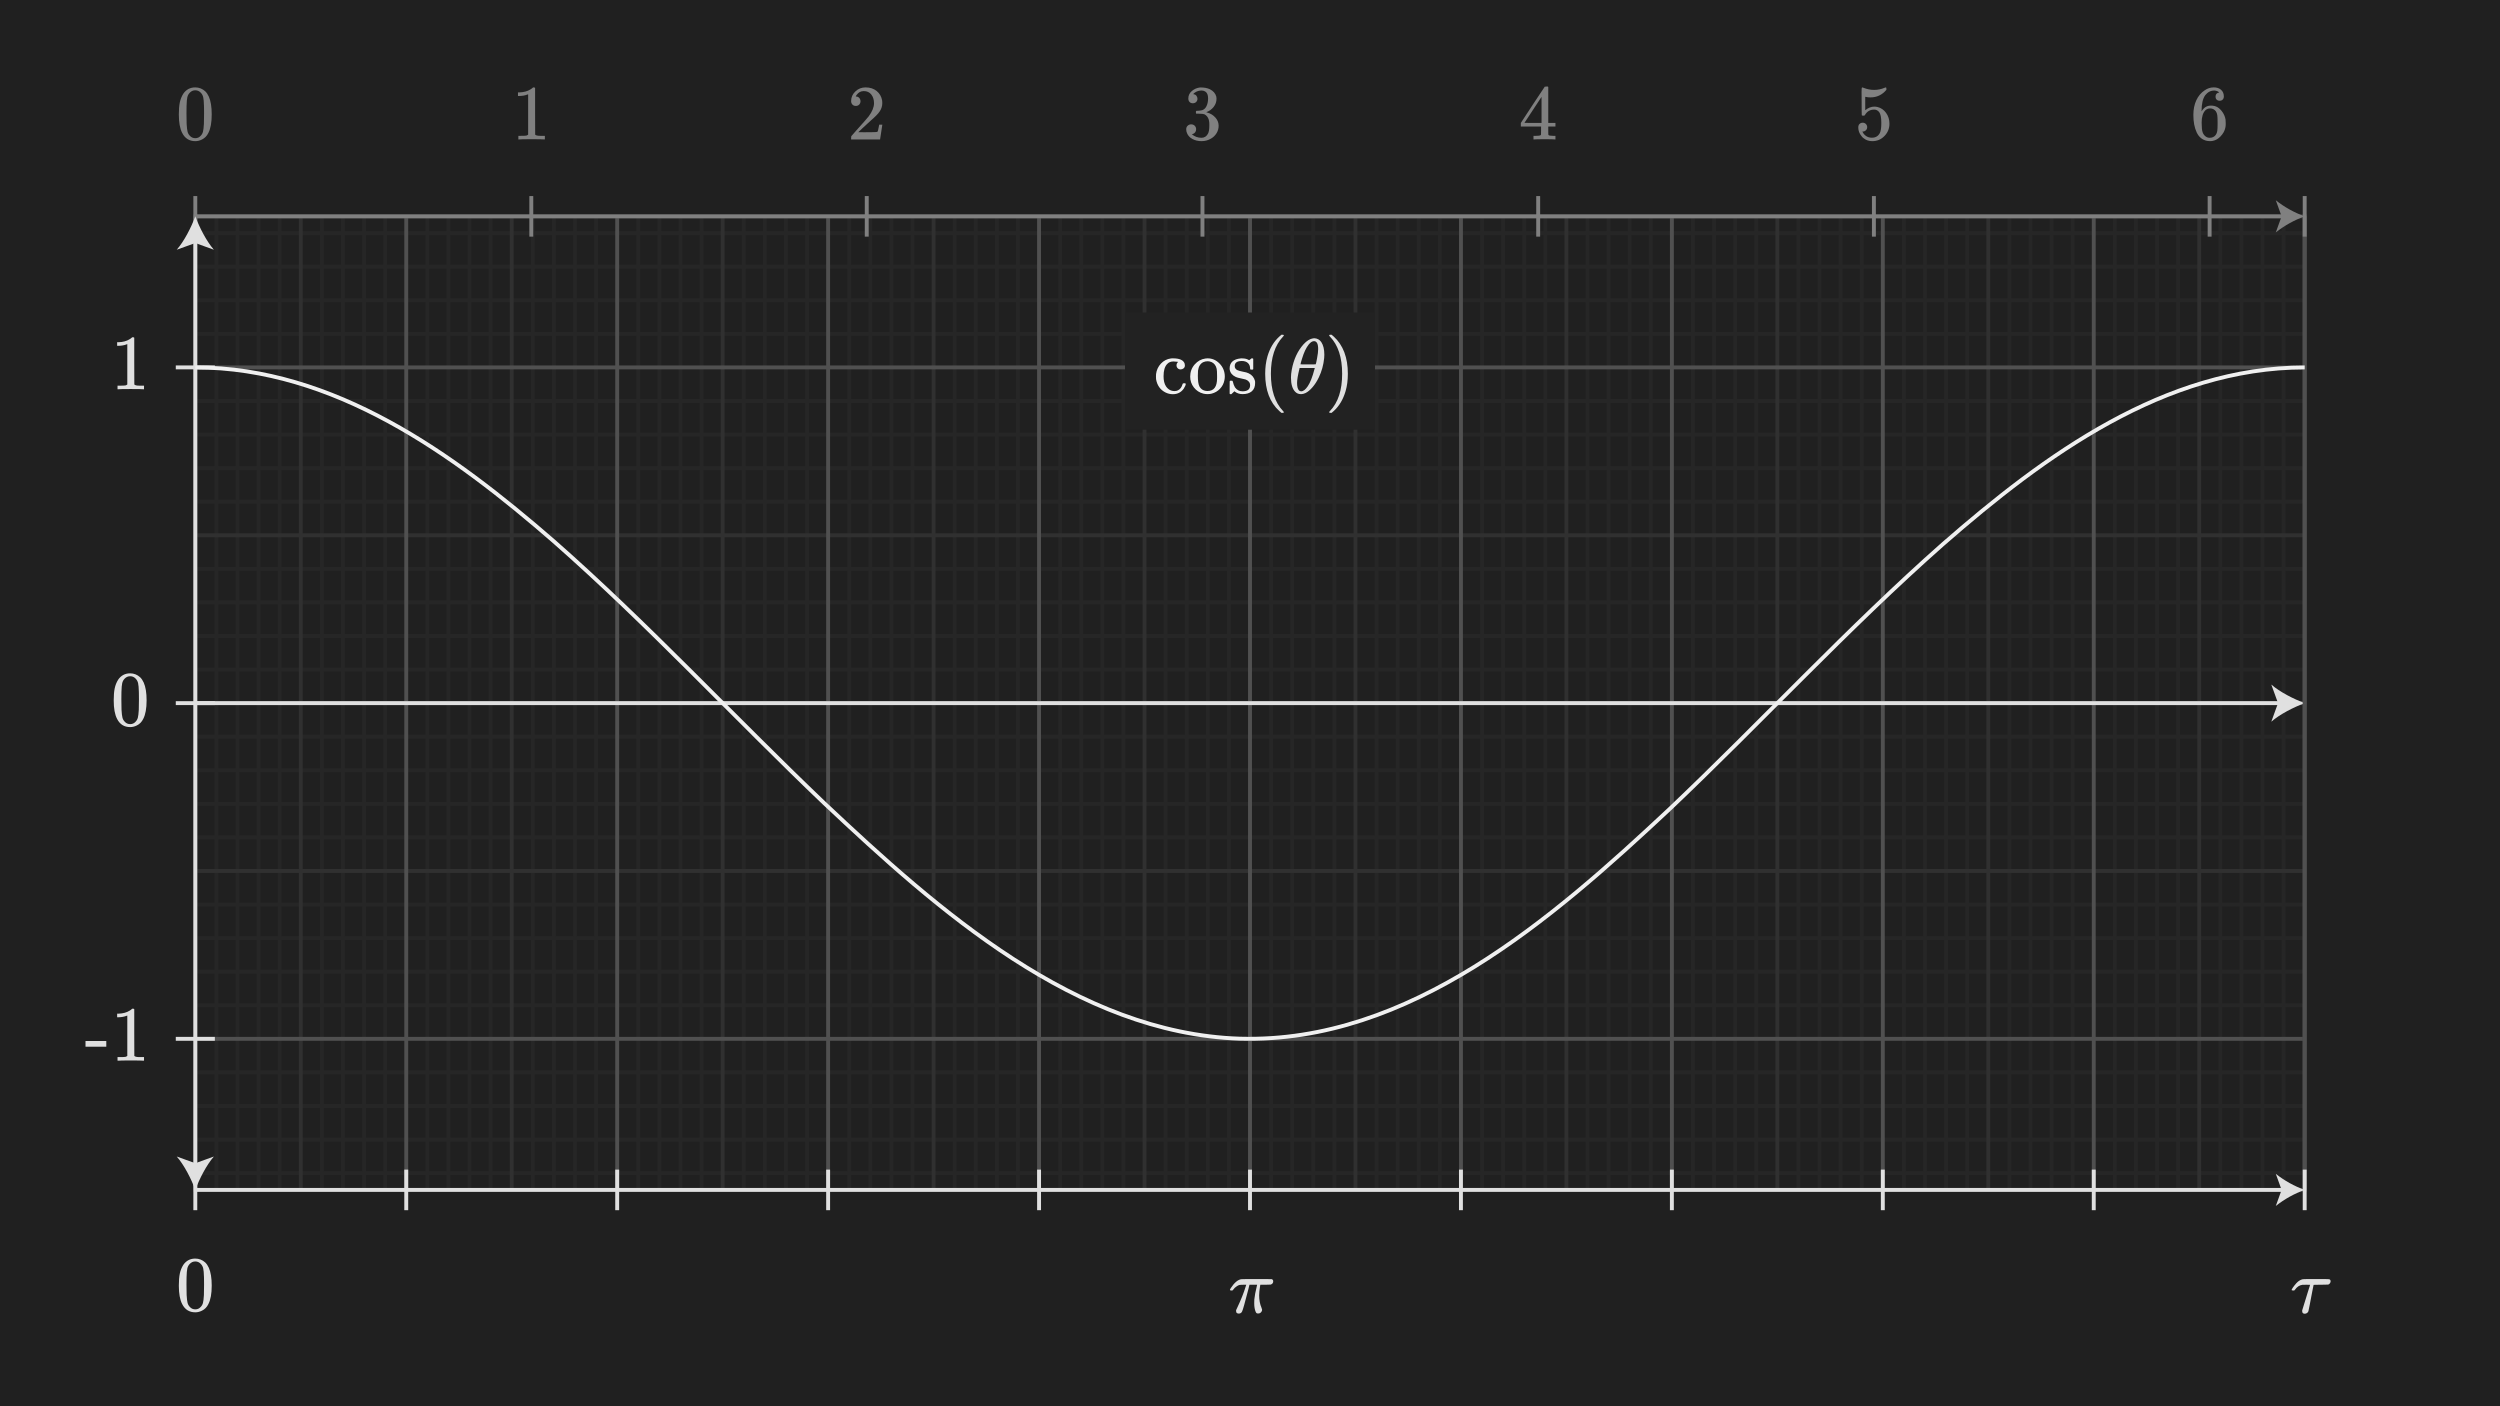 <?xml version="1.0" encoding="UTF-8"?><svg id="Layer_1" xmlns="http://www.w3.org/2000/svg" width="640" height="360" viewBox="0 0 640 360"><defs><style>.cls-1{fill:#f0f0f0;}.cls-2{fill:#e0e0e0;}.cls-3{fill:#222;}.cls-4{fill:#202020;}.cls-5{fill:gray;}.cls-6{stroke:gray;}.cls-6,.cls-7{stroke-miterlimit:10;}.cls-6,.cls-7,.cls-8,.cls-9,.cls-10,.cls-11,.cls-12,.cls-13{fill:none;}.cls-7,.cls-10{stroke:#e0e0e0;}.cls-8{stroke:#505050;}.cls-8,.cls-9,.cls-10,.cls-11,.cls-12,.cls-13{stroke-miterlimit:397.251;}.cls-9{stroke:#262626;}.cls-11{stroke:#303030;}.cls-12{stroke:#404040;}.cls-13{stroke:#f0f0f0;}</style></defs><rect class="cls-4" width="640" height="360"/><g><g><g><line class="cls-9" x1="55.4" y1="55.385" x2="55.4" y2="304.615"/><line class="cls-9" x1="60.8" y1="55.385" x2="60.8" y2="304.615"/><line class="cls-9" x1="66.2" y1="55.385" x2="66.2" y2="304.615"/><line class="cls-9" x1="71.6" y1="55.385" x2="71.6" y2="304.615"/><line class="cls-9" x1="82.4" y1="55.385" x2="82.4" y2="304.615"/><line class="cls-9" x1="87.8" y1="55.385" x2="87.8" y2="304.615"/><line class="cls-9" x1="93.2" y1="55.385" x2="93.2" y2="304.615"/><line class="cls-9" x1="98.6" y1="55.385" x2="98.6" y2="304.615"/><line class="cls-9" x1="109.4" y1="55.385" x2="109.4" y2="304.615"/><line class="cls-9" x1="114.8" y1="55.385" x2="114.8" y2="304.615"/><line class="cls-9" x1="120.2" y1="55.385" x2="120.2" y2="304.615"/><line class="cls-9" x1="125.6" y1="55.385" x2="125.6" y2="304.615"/><line class="cls-9" x1="136.4" y1="55.385" x2="136.4" y2="304.615"/><line class="cls-9" x1="141.8" y1="55.385" x2="141.8" y2="304.615"/><line class="cls-9" x1="147.2" y1="55.385" x2="147.2" y2="304.615"/><line class="cls-9" x1="152.6" y1="55.385" x2="152.6" y2="304.615"/><line class="cls-9" x1="163.4" y1="55.385" x2="163.4" y2="304.615"/><line class="cls-9" x1="168.8" y1="55.385" x2="168.8" y2="304.615"/><line class="cls-9" x1="174.2" y1="55.385" x2="174.2" y2="304.615"/><line class="cls-9" x1="179.6" y1="55.385" x2="179.6" y2="304.615"/><line class="cls-9" x1="190.4" y1="55.385" x2="190.4" y2="304.615"/><line class="cls-9" x1="195.8" y1="55.385" x2="195.8" y2="304.615"/><line class="cls-9" x1="201.2" y1="55.385" x2="201.2" y2="304.615"/><line class="cls-9" x1="206.6" y1="55.385" x2="206.6" y2="304.615"/><line class="cls-9" x1="217.4" y1="55.385" x2="217.4" y2="304.615"/><line class="cls-9" x1="222.8" y1="55.385" x2="222.8" y2="304.615"/><line class="cls-9" x1="228.2" y1="55.385" x2="228.2" y2="304.615"/><line class="cls-9" x1="233.6" y1="55.385" x2="233.6" y2="304.615"/><line class="cls-9" x1="244.4" y1="55.385" x2="244.4" y2="304.615"/><line class="cls-9" x1="249.8" y1="55.385" x2="249.8" y2="304.615"/><line class="cls-9" x1="255.2" y1="55.385" x2="255.2" y2="304.615"/><line class="cls-9" x1="260.6" y1="55.385" x2="260.6" y2="304.615"/><line class="cls-9" x1="271.4" y1="55.385" x2="271.4" y2="304.615"/><line class="cls-9" x1="276.8" y1="55.385" x2="276.8" y2="304.615"/><line class="cls-9" x1="282.2" y1="55.385" x2="282.2" y2="304.615"/><line class="cls-9" x1="287.6" y1="55.385" x2="287.6" y2="304.615"/><line class="cls-9" x1="298.4" y1="55.385" x2="298.4" y2="304.615"/><line class="cls-9" x1="303.8" y1="55.385" x2="303.8" y2="304.615"/><line class="cls-9" x1="309.2" y1="55.385" x2="309.2" y2="304.615"/><line class="cls-9" x1="314.6" y1="55.385" x2="314.6" y2="304.615"/><line class="cls-9" x1="325.4" y1="55.385" x2="325.4" y2="304.615"/><line class="cls-9" x1="330.8" y1="55.385" x2="330.8" y2="304.615"/><line class="cls-9" x1="336.2" y1="55.385" x2="336.2" y2="304.615"/><line class="cls-9" x1="341.6" y1="55.385" x2="341.6" y2="304.615"/><line class="cls-9" x1="352.4" y1="55.385" x2="352.4" y2="304.615"/><line class="cls-9" x1="357.8" y1="55.385" x2="357.8" y2="304.615"/><line class="cls-9" x1="363.2" y1="55.385" x2="363.2" y2="304.615"/><line class="cls-9" x1="368.6" y1="55.385" x2="368.6" y2="304.615"/><line class="cls-9" x1="379.4" y1="55.385" x2="379.4" y2="304.615"/><line class="cls-9" x1="384.8" y1="55.385" x2="384.8" y2="304.615"/><line class="cls-9" x1="390.2" y1="55.385" x2="390.2" y2="304.615"/><line class="cls-9" x1="395.6" y1="55.385" x2="395.6" y2="304.615"/><line class="cls-9" x1="406.4" y1="55.385" x2="406.4" y2="304.615"/><line class="cls-9" x1="411.8" y1="55.385" x2="411.8" y2="304.615"/><line class="cls-9" x1="417.2" y1="55.385" x2="417.2" y2="304.615"/><line class="cls-9" x1="422.6" y1="55.385" x2="422.6" y2="304.615"/><line class="cls-9" x1="433.4" y1="55.385" x2="433.4" y2="304.615"/><line class="cls-9" x1="438.8" y1="55.385" x2="438.8" y2="304.615"/><line class="cls-9" x1="444.2" y1="55.385" x2="444.2" y2="304.615"/><line class="cls-9" x1="449.6" y1="55.385" x2="449.6" y2="304.615"/><line class="cls-9" x1="460.4" y1="55.385" x2="460.4" y2="304.615"/><line class="cls-9" x1="465.8" y1="55.385" x2="465.8" y2="304.615"/><line class="cls-9" x1="471.2" y1="55.385" x2="471.2" y2="304.615"/><line class="cls-9" x1="476.6" y1="55.385" x2="476.6" y2="304.615"/><line class="cls-9" x1="487.4" y1="55.385" x2="487.4" y2="304.615"/><line class="cls-9" x1="492.8" y1="55.385" x2="492.8" y2="304.615"/><line class="cls-9" x1="498.2" y1="55.385" x2="498.2" y2="304.615"/><line class="cls-9" x1="503.6" y1="55.385" x2="503.6" y2="304.615"/><line class="cls-9" x1="514.4" y1="55.385" x2="514.4" y2="304.615"/><line class="cls-9" x1="519.8" y1="55.385" x2="519.8" y2="304.615"/><line class="cls-9" x1="525.2" y1="55.385" x2="525.2" y2="304.615"/><line class="cls-9" x1="530.6" y1="55.385" x2="530.6" y2="304.615"/><line class="cls-9" x1="541.4" y1="55.385" x2="541.4" y2="304.615"/><line class="cls-9" x1="546.8" y1="55.385" x2="546.8" y2="304.615"/><line class="cls-9" x1="552.2" y1="55.385" x2="552.2" y2="304.615"/><line class="cls-9" x1="557.6" y1="55.385" x2="557.6" y2="304.615"/><line class="cls-9" x1="568.4" y1="55.385" x2="568.4" y2="304.615"/><line class="cls-9" x1="573.8" y1="55.385" x2="573.8" y2="304.615"/><line class="cls-9" x1="579.2" y1="55.385" x2="579.2" y2="304.615"/><line class="cls-9" x1="584.6" y1="55.385" x2="584.6" y2="304.615"/><line class="cls-9" x1="50" y1="59.679" x2="590" y2="59.679"/><line class="cls-9" x1="50" y1="68.273" x2="590" y2="68.273"/><line class="cls-9" x1="50" y1="76.868" x2="590" y2="76.868"/><line class="cls-9" x1="50" y1="85.462" x2="590" y2="85.462"/><line class="cls-9" x1="50" y1="102.651" x2="590" y2="102.651"/><line class="cls-9" x1="50" y1="111.245" x2="590" y2="111.245"/><line class="cls-9" x1="50" y1="119.839" x2="590" y2="119.839"/><line class="cls-9" x1="50" y1="128.434" x2="590" y2="128.434"/><line class="cls-9" x1="50" y1="145.623" x2="590" y2="145.623"/><line class="cls-9" x1="50" y1="154.217" x2="590" y2="154.217"/><line class="cls-9" x1="50" y1="162.811" x2="590" y2="162.811"/><line class="cls-9" x1="50" y1="171.406" x2="590" y2="171.406"/><line class="cls-9" x1="50" y1="188.594" x2="590" y2="188.594"/><line class="cls-9" x1="50" y1="197.189" x2="590" y2="197.189"/><line class="cls-9" x1="50" y1="205.783" x2="590" y2="205.783"/><line class="cls-9" x1="50" y1="214.377" x2="590" y2="214.377"/><line class="cls-9" x1="50" y1="231.566" x2="590" y2="231.566"/><line class="cls-9" x1="50" y1="240.161" x2="590" y2="240.161"/><line class="cls-9" x1="50" y1="248.755" x2="590" y2="248.755"/><line class="cls-9" x1="50" y1="257.349" x2="590" y2="257.349"/><line class="cls-9" x1="50" y1="274.538" x2="590" y2="274.538"/><line class="cls-9" x1="50" y1="283.132" x2="590" y2="283.132"/><line class="cls-9" x1="50" y1="291.727" x2="590" y2="291.727"/><line class="cls-9" x1="50" y1="300.321" x2="590" y2="300.321"/></g><g><line class="cls-11" x1="77" y1="55.385" x2="77" y2="304.615"/><line class="cls-11" x1="131" y1="55.385" x2="131" y2="304.615"/><line class="cls-11" x1="185" y1="55.385" x2="185" y2="304.615"/><line class="cls-11" x1="239" y1="55.385" x2="239" y2="304.615"/><line class="cls-11" x1="293" y1="55.385" x2="293" y2="304.615"/><line class="cls-11" x1="347" y1="55.385" x2="347" y2="304.615"/><line class="cls-11" x1="401" y1="55.385" x2="401" y2="304.615"/><line class="cls-11" x1="455" y1="55.385" x2="455" y2="304.615"/><line class="cls-11" x1="509" y1="55.385" x2="509" y2="304.615"/><line class="cls-11" x1="563" y1="55.385" x2="563" y2="304.615"/><line class="cls-11" x1="50" y1="137.028" x2="590" y2="137.028"/><line class="cls-11" x1="50" y1="222.972" x2="590" y2="222.972"/></g><g><line class="cls-8" x1="50" y1="55.385" x2="50" y2="304.615"/><line class="cls-8" x1="104" y1="55.385" x2="104" y2="304.615"/><line class="cls-8" x1="158" y1="55.385" x2="158" y2="304.615"/><line class="cls-8" x1="212" y1="55.385" x2="212" y2="304.615"/><line class="cls-8" x1="266" y1="55.385" x2="266" y2="304.615"/><line class="cls-8" x1="320" y1="55.385" x2="320" y2="304.615"/><line class="cls-8" x1="374" y1="55.385" x2="374" y2="304.615"/><line class="cls-8" x1="428" y1="55.385" x2="428" y2="304.615"/><line class="cls-8" x1="482" y1="55.385" x2="482" y2="304.615"/><line class="cls-8" x1="536" y1="55.385" x2="536" y2="304.615"/><line class="cls-8" x1="590" y1="55.385" x2="590" y2="304.615"/><line class="cls-8" x1="50" y1="94.056" x2="590" y2="94.056"/><line class="cls-8" x1="50" y1="180" x2="590" y2="180"/><line class="cls-8" x1="50" y1="265.944" x2="590" y2="265.944"/></g></g><rect class="cls-12" x="50" y="55.385" width="540" height="249.231"/></g><path class="cls-5" d="m46.92,23.995c.746-1.08,1.767-1.62,3.061-1.62.973,0,1.826.334,2.56,1,.36.348.667.801.92,1.36.493,1.106.74,2.627.74,4.56,0,2.067-.287,3.647-.86,4.74-.373.773-.92,1.334-1.64,1.68-.56.28-1.127.421-1.7.421-1.533,0-2.653-.7-3.359-2.101-.574-1.093-.861-2.673-.861-4.74,0-1.239.084-2.263.25-3.069.168-.807.464-1.55.891-2.23Zm4.5-.24c-.387-.426-.859-.64-1.42-.64s-1.04.214-1.439.64c-.294.308-.494.681-.601,1.12-.106.44-.173,1.2-.2,2.28,0,.08-.004.34-.01.78-.007.439-.01.807-.01,1.1,0,1.28.013,2.174.039,2.68.054.934.134,1.604.24,2.011.107.406.307.757.601,1.05.36.4.819.6,1.38.6.547,0,1-.199,1.359-.6.294-.293.494-.644.601-1.05.106-.407.187-1.077.24-2.011.026-.506.04-1.399.04-2.68,0-.293-.004-.66-.01-1.1-.008-.44-.01-.7-.01-.78-.027-1.08-.094-1.84-.201-2.28-.106-.439-.307-.812-.6-1.12Z"/><path class="cls-2" d="m30.25,173.995c.746-1.08,1.766-1.62,3.06-1.62.974,0,1.827.334,2.56,1,.36.348.667.801.92,1.36.494,1.106.74,2.627.74,4.56,0,2.067-.287,3.647-.859,4.74-.373.773-.92,1.334-1.641,1.68-.56.28-1.127.421-1.699.421-1.533,0-2.654-.7-3.36-2.101-.573-1.093-.86-2.673-.86-4.74,0-1.239.084-2.263.25-3.069.167-.807.463-1.55.891-2.23Zm4.5-.24c-.387-.426-.86-.64-1.42-.64s-1.041.214-1.44.64c-.294.308-.493.681-.601,1.12-.106.44-.173,1.2-.199,2.28,0,.08-.004.34-.01.78-.008.439-.01.807-.01,1.1,0,1.28.012,2.173.039,2.679.053.934.133,1.604.24,2.011.106.406.307.757.6,1.05.36.4.82.6,1.381.6.546,0,1-.199,1.359-.6.293-.293.493-.644.6-1.05.107-.407.188-1.077.24-2.011.027-.506.041-1.399.041-2.679,0-.293-.004-.66-.011-1.1-.007-.44-.01-.7-.01-.78-.026-1.08-.094-1.84-.2-2.28-.107-.439-.307-.812-.6-1.12Z"/><g><path class="cls-2" d="m21.891,267.957v-1.46h5.319v1.46h-5.319Z"/><path class="cls-2" d="m36.649,271.537c-.227-.04-1.286-.06-3.18-.06-1.867,0-2.913.02-3.14.06h-.24v-.92h.52c.773,0,1.273-.021,1.5-.061.107-.013.267-.093.48-.239v-10.34c-.027,0-.08.02-.16.06-.613.24-1.3.367-2.06.38h-.38v-.92h.38c1.12-.04,2.053-.293,2.8-.76.24-.134.446-.287.62-.46.026-.04.106-.061.24-.061.133,0,.246.04.34.12v5.98l.02,6c.2.2.634.3,1.3.3h1.181v.92h-.221Z"/></g><path class="cls-2" d="m36.649,99.65c-.227-.04-1.286-.06-3.18-.06-1.867,0-2.913.02-3.14.06h-.24v-.92h.52c.773,0,1.273-.021,1.5-.061.107-.013.267-.093.48-.239v-10.34c-.027,0-.08.02-.16.06-.613.24-1.301.367-2.061.38h-.379v-.92h.379c1.121-.04,2.054-.293,2.801-.76.24-.134.446-.287.619-.46.027-.04.107-.061.24-.061s.247.04.34.12v5.98l.021,6c.2.2.634.3,1.3.3h1.18v.92h-.22Z"/><path class="cls-2" d="m46.92,323.814c.746-1.08,1.767-1.62,3.061-1.62.973,0,1.826.334,2.56,1,.36.348.667.801.92,1.36.493,1.106.74,2.627.74,4.56,0,2.067-.287,3.647-.86,4.74-.373.773-.92,1.334-1.64,1.68-.56.28-1.127.421-1.7.421-1.533,0-2.653-.7-3.359-2.101-.574-1.093-.861-2.673-.861-4.74,0-1.239.084-2.263.25-3.069.168-.807.464-1.55.891-2.23Zm4.5-.24c-.387-.426-.859-.64-1.42-.64s-1.04.214-1.439.64c-.294.308-.494.681-.601,1.12-.106.44-.173,1.2-.2,2.28,0,.08-.004.34-.01.78-.007.439-.01.807-.01,1.1,0,1.28.013,2.174.039,2.68.054.934.134,1.604.24,2.011.107.406.307.757.601,1.05.36.4.819.6,1.38.6.547,0,1-.199,1.359-.6.294-.293.494-.644.601-1.05.106-.407.187-1.077.24-2.011.026-.506.04-1.399.04-2.68,0-.293-.004-.66-.01-1.1-.008-.44-.01-.7-.01-.78-.027-1.08-.094-1.84-.201-2.28-.106-.439-.307-.812-.6-1.12Z"/><path class="cls-2" d="m323.103,335.314c0,.228-.097.44-.29.641-.193.199-.43.3-.71.3-.2,0-.337-.027-.41-.08-.073-.054-.149-.16-.229-.32-.254-.586-.381-1.326-.381-2.22,0-.48.007-.8.021-.96.093-.92.3-2.033.62-3.34.066-.267.1-.413.1-.44h-1.96l-.021.08c0,.014-.013.07-.039.17-.027.101-.064.247-.11.44-.047.193-.09.37-.13.529-.88,3.428-1.406,5.294-1.58,5.601-.16.373-.447.56-.859.56-.308,0-.521-.113-.641-.34-.027-.066-.04-.173-.04-.32v-.22l.261-.56c1-2.106,1.727-3.927,2.18-5.46l.16-.48h-.641c-.533,0-.903.021-1.109.061-.207.04-.457.166-.75.38-.32.2-.601.474-.84.819-.067.107-.121.17-.16.19-.041.02-.141.03-.301.03-.213,0-.34-.047-.38-.141-.013-.066.054-.22.2-.46.92-1.399,1.82-2.166,2.699-2.3.094-.026,1.594-.04,4.5-.04,2.134,0,3.227.007,3.281.021.266.093.399.279.399.56,0,.413-.214.693-.64.84-.08.027-.541.04-1.381.04h-1.279l-.061.34c-.16.96-.24,1.754-.24,2.38,0,1.188.207,2.261.621,3.221.093.239.14.399.14.479Z"/><path class="cls-5" d="m139.264,35.695c-.227-.04-1.287-.06-3.18-.06-1.867,0-2.914.02-3.141.06h-.24v-.92h.521c.773,0,1.273-.021,1.5-.061.106-.013.267-.093.479-.239v-10.34c-.026,0-.079.02-.159.06-.614.24-1.301.367-2.061.38h-.38v-.92h.38c1.12-.04,2.054-.293,2.8-.76.24-.134.447-.287.62-.46.026-.04.106-.061.24-.061.133,0,.247.04.34.12v5.98l.021,6c.199.2.633.3,1.3.3h1.18v.92h-.22Z"/><path class="cls-5" d="m219.088,27.115c-.374,0-.668-.12-.881-.36-.213-.239-.32-.532-.32-.88,0-.96.363-1.783,1.09-2.47s1.598-1.03,2.611-1.03c1.146,0,2.096.311,2.85.931.753.62,1.217,1.43,1.39,2.43.026.24.04.46.04.66,0,.773-.233,1.5-.7,2.18-.373.561-1.126,1.327-2.26,2.3-.479.414-1.147,1.027-2,1.84l-1.181,1.12,1.521.021c2.093,0,3.206-.033,3.341-.101.053-.013.119-.152.199-.42.053-.146.146-.6.28-1.359v-.061h.8v.061l-.561,3.66v.06h-7.42v-.38c0-.267.014-.42.041-.46.013-.026.572-.66,1.68-1.9,1.453-1.613,2.387-2.68,2.8-3.2.894-1.213,1.34-2.326,1.34-3.34,0-.88-.229-1.616-.69-2.21-.459-.593-1.104-.89-1.93-.89-.773,0-1.4.347-1.88,1.04-.026.054-.067.127-.12.22-.039.067-.06.107-.06.12,0,.014.032.02.1.02.333,0,.604.12.81.36.207.24.311.521.311.84,0,.334-.109.617-.33.851-.22.233-.51.35-.869.35Z"/><path class="cls-5" d="m305.371,26.435c-.36,0-.645-.113-.851-.34-.207-.227-.31-.521-.31-.881,0-.76.3-1.396.899-1.909.601-.514,1.294-.817,2.08-.91h.3c.84,0,1.58.146,2.221.439.879.44,1.433,1.067,1.66,1.88.039.134.06.313.06.54,0,.787-.243,1.49-.729,2.11-.487.62-1.098,1.063-1.83,1.33-.067.027-.067.047,0,.06.025.014.093.034.199.061.813.227,1.5.649,2.061,1.27.56.62.84,1.324.84,2.11,0,.693-.178,1.327-.53,1.9-.354.573-.804,1.02-1.351,1.34-.746.467-1.579.7-2.5.7-.879,0-1.659-.188-2.34-.561-.68-.373-1.14-.873-1.379-1.5-.134-.28-.201-.606-.201-.979s.123-.677.371-.91c.246-.233.543-.351.89-.351.373,0,.68.12.92.36.239.24.36.54.36.9,0,.307-.088.573-.26.8-.174.227-.408.373-.701.439l-.14.04c.72.601,1.547.9,2.479.9.734,0,1.287-.354,1.66-1.061.227-.439.34-1.112.34-2.02v-.4c0-1.267-.426-2.112-1.279-2.54-.2-.079-.607-.126-1.221-.14l-.84-.02-.06-.04c-.026-.04-.04-.146-.04-.32,0-.16.02-.26.061-.3.039-.04.072-.061.1-.061.373,0,.76-.033,1.16-.1.586-.08,1.033-.41,1.34-.99s.46-1.276.46-2.09c0-.866-.233-1.446-.7-1.74-.279-.187-.594-.279-.939-.279-.667,0-1.254.18-1.76.539-.055.027-.113.07-.181.131-.067.06-.12.116-.159.17l-.061.08c.04.013.086.026.14.04.267.026.49.153.671.38.18.227.27.486.27.779,0,.32-.11.591-.33.811-.221.22-.504.33-.85.33Z"/><path class="cls-5" d="m398.016,35.695c-.188-.04-1.047-.06-2.58-.06-1.601,0-2.494.02-2.681.06h-.181v-.92h.621c.572-.014.926-.047,1.06-.1.106-.027.187-.094.24-.2.013-.026.021-.387.021-1.08v-1h-5.181v-.92l3.021-4.62c2.039-3.094,3.072-4.646,3.1-4.66.026-.026.166-.04.42-.04h.359l.121.12v9.2h1.84v.92h-1.84v1.02c0,.547.002.867.01.96.006.094.043.174.109.24.107.094.486.146,1.141.16h.58v.92h-.18Zm-3.381-4.22v-6.681l-4.38,6.66,2.181.021h2.199Z"/><path class="cls-5" d="m476.858,31.415c.319,0,.59.11.81.33.221.22.33.497.33.83,0,.307-.113.567-.34.78s-.48.32-.76.32h-.141l.061.1c.199.427.506.78.92,1.06.413.28.9.42,1.46.42.946,0,1.626-.399,2.04-1.199.253-.493.38-1.347.38-2.561,0-1.373-.18-2.3-.54-2.78-.347-.439-.773-.659-1.279-.659-1.041,0-1.828.453-2.36,1.359-.054.094-.104.15-.15.17-.047.021-.144.03-.29.03-.227,0-.354-.04-.38-.12-.026-.053-.04-1.22-.04-3.5,0-.399-.004-.873-.01-1.42-.007-.547-.01-.893-.01-1.04,0-.746.039-1.12.119-1.12.027-.026.054-.04.08-.04l.36.12c.866.347,1.753.521,2.66.521.946,0,1.853-.187,2.72-.561.107-.053.193-.08.26-.08.107,0,.16.12.16.36v.26c-1.08,1.294-2.447,1.94-4.1,1.94-.414,0-.787-.04-1.12-.12l-.2-.04v3.439c.76-.612,1.54-.92,2.34-.92.254,0,.527.034.82.101.893.227,1.623.733,2.189,1.52.567.787.851,1.707.851,2.761,0,1.213-.423,2.26-1.271,3.14-.846.88-1.89,1.32-3.129,1.32-.84,0-1.555-.233-2.141-.7-.254-.16-.473-.38-.66-.66-.52-.627-.779-1.347-.779-2.16,0-.373.105-.666.319-.88.214-.213.487-.32.82-.32Z"/><path class="cls-5" d="m568.122,23.675c-.294-.294-.707-.461-1.239-.5-.934,0-1.715.399-2.341,1.199-.627.867-.94,2.214-.94,4.04l.021.08.16-.26c.546-.8,1.286-1.2,2.22-1.2.613,0,1.153.127,1.62.38.507.294.96.733,1.36,1.32s.652,1.22.76,1.9c.026.159.04.446.04.859v.36c0,.307-.034.594-.101.859-.16.787-.572,1.527-1.24,2.221-.572.6-1.213.973-1.92,1.12-.213.053-.479.08-.799.08-.254,0-.48-.021-.681-.061-1.227-.24-2.124-.963-2.69-2.17-.566-1.206-.85-2.696-.85-4.47,0-1.44.254-2.7.76-3.78.507-1.08,1.213-1.92,2.121-2.52.719-.507,1.5-.761,2.34-.761.772,0,1.396.207,1.869.62.474.414.711.98.711,1.7,0,.333-.098.6-.291.8s-.449.3-.77.3-.577-.093-.77-.279c-.193-.187-.291-.447-.291-.78,0-.6.313-.953.94-1.06Zm-.88,4.8c-.373-.48-.854-.721-1.439-.721-.494,0-.895.154-1.201.46-.652.654-.979,1.707-.979,3.16,0,1.188.08,2.007.24,2.46.133.4.36.74.68,1.021.32.28.7.42,1.14.42.681,0,1.201-.253,1.561-.76.199-.28.326-.613.38-1s.08-.947.08-1.681v-.64c0-.76-.026-1.333-.08-1.72s-.181-.721-.38-1Z"/><path class="cls-2" d="m590.021,336.315c-.44,0-.66-.22-.66-.66v-.199l1-3.24c.146-.48.311-1.014.49-1.601.18-.586.316-1.013.41-1.279l.119-.42c0-.014-.307-.021-.92-.021-.653,0-1.014.007-1.08.021-.732.106-1.354.52-1.859,1.239-.066.107-.12.17-.16.19-.04.02-.133.03-.28.03-.159,0-.276-.017-.35-.051-.073-.032-.091-.103-.05-.21.119-.253.35-.596.689-1.029s.643-.764.91-.99c.467-.36.9-.566,1.3-.62.08-.026,1.2-.04,3.36-.04,2.133,0,3.232.014,3.3.04.267.067.399.247.399.54,0,.174-.062.347-.189.521-.127.173-.277.279-.449.319-.08.027-.721.04-1.921.04s-1.8.014-1.8.04c-.014.014-.123.561-.33,1.64-.207,1.08-.417,2.181-.63,3.301-.214,1.12-.333,1.713-.36,1.779-.066.2-.189.36-.369.48-.181.12-.371.18-.57.18Z"/><g><line class="cls-10" x1="50" y1="180" x2="583.965" y2="180"/><path class="cls-2" d="m590,180c-2.84,1.054-6.363,2.852-8.547,4.756l1.72-4.756-1.72-4.755c2.184,1.904,5.708,3.702,8.547,4.755Z"/></g><rect class="cls-3" x="288" y="80" width="64" height="30"/><g><path class="cls-1" d="m303,94.294c-.22.188-.477.28-.77.28s-.54-.1-.74-.3-.3-.446-.3-.74c0-.307.1-.56.3-.76.066-.066.097-.106.09-.12-.007-.013-.07-.026-.189-.04-.348-.053-.674-.08-.98-.08-.68,0-1.213.214-1.6.641-.627.626-.94,1.673-.94,3.14,0,1.094.207,1.953.62,2.58.547.813,1.28,1.22,2.2,1.22.333,0,.626-.066.88-.2.56-.279.946-.8,1.16-1.56.026-.106.06-.173.1-.2.04-.026.146-.04.32-.04h.28c.079.08.119.14.119.18,0,.254-.166.647-.5,1.181-.666.96-1.606,1.439-2.819,1.439-.667,0-1.3-.153-1.9-.46-1.32-.68-2.113-1.812-2.38-3.399-.014-.08-.02-.294-.02-.641s.006-.566.02-.66c.133-1.04.55-1.933,1.25-2.68.7-.746,1.563-1.187,2.59-1.32.014,0,.073-.003.181-.01.106-.007.199-.01.279-.01,1.721,0,2.727.453,3.021,1.36.04.119.06.273.06.46,0,.307-.109.553-.33.739Z"/><path class="cls-1" d="m304.69,96.415c0-1.213.387-2.256,1.16-3.13.772-.873,1.699-1.376,2.779-1.51.213-.026.38-.04.5-.04,1.16,0,2.167.427,3.021,1.28.933.934,1.399,2.06,1.399,3.38,0,.267-.033.58-.1.939-.16.841-.537,1.57-1.13,2.19-.594.62-1.311,1.037-2.15,1.25-.307.08-.653.12-1.04.12-.399,0-.753-.04-1.06-.12-1-.253-1.813-.783-2.44-1.59s-.939-1.73-.939-2.771Zm5.52-3.7c-.359-.159-.707-.239-1.04-.239-.399,0-.78.08-1.14.239-.747.374-1.193,1.101-1.34,2.181-.027.24-.04.667-.04,1.28,0,1.267.126,2.166.38,2.699.427.813,1.126,1.221,2.1,1.221,1.627,0,2.44-1.087,2.44-3.261v-.64c0-.866-.033-1.453-.101-1.76-.173-.813-.593-1.387-1.26-1.721Z"/><path class="cls-1" d="m320.03,94.375c0-.613-.188-1.093-.561-1.439s-.887-.521-1.54-.521c-1.227,0-1.84.434-1.84,1.3,0,.174.014.287.04.341.12.319.327.55.62.689.293.141.747.271,1.36.391.76.133,1.279.279,1.56.439.84.4,1.38,1.061,1.62,1.98.014.08.021.239.021.479,0,.947-.284,1.66-.851,2.141-.566.479-1.356.72-2.37.72-.8,0-1.493-.24-2.08-.72l-.159.14-.181.18c-.08.08-.16.153-.24.22l-.22.2h-.16c-.093,0-.18-.04-.26-.12v-1.58c0-.853.003-1.35.01-1.489.007-.141.037-.224.09-.25.027-.014.134-.021.32-.021.173,0,.276.014.311.04.033.027.069.12.109.28.106.507.28.967.521,1.38.466.68,1.113,1.021,1.939,1.021,1.293,0,1.94-.521,1.94-1.561,0-.387-.12-.7-.36-.939-.213-.254-.493-.434-.84-.54-.227-.054-.547-.127-.96-.221-.747-.146-1.254-.286-1.52-.42-.881-.413-1.394-1.033-1.54-1.859-.014-.054-.021-.153-.021-.301,0-1.533.94-2.393,2.82-2.58.053-.026.213-.026.479,0,.533,0,1,.101,1.4.301l.3.159.18-.14c.174-.146.32-.26.44-.34h.16c.093,0,.18.04.26.12v2.64l-.12.12h-.56c-.08-.08-.12-.16-.12-.24Z"/><path class="cls-2" d="m328.67,105.515c0,.12-.12.18-.36.18h-.26c-.093-.08-.28-.24-.56-.48-2.4-2.187-3.601-5.359-3.601-9.52,0-1.627.193-3.113.58-4.46.613-2.093,1.62-3.78,3.021-5.06.093-.08.2-.171.319-.271.12-.1.2-.17.24-.21h.26c.16,0,.261.02.301.06s.06.08.06.12c0,.054-.073.153-.22.301-2.067,2.187-3.101,5.359-3.101,9.52s1.033,7.333,3.101,9.52c.146.147.22.247.22.301Z"/><path class="cls-2" d="m336.17,86.615c.013,0,.066-.003.16-.01.093-.007.173-.01.239-.01.721.066,1.28.393,1.681.979.52.787.78,1.86.78,3.22,0,.36-.014.647-.04.86-.174,1.773-.634,3.434-1.381,4.98-.453.946-.983,1.773-1.59,2.479-.606.707-1.203,1.207-1.79,1.5-.413.187-.773.28-1.08.28h-.14c-.587,0-1.073-.207-1.46-.62-.707-.747-1.06-1.94-1.06-3.58,0-.64.066-1.313.199-2.02.493-2.667,1.5-4.847,3.021-6.54.812-.894,1.633-1.4,2.46-1.521Zm.32,7.94l.1-.341h-3.9l-.02.141c-.413,1.653-.62,2.887-.62,3.7,0,.906.16,1.533.48,1.88.146.16.34.24.579.24.533,0,1.094-.434,1.681-1.301.626-.92,1.193-2.359,1.7-4.319Zm.96-5.181c0-1.359-.354-2.04-1.061-2.04-.439,0-.894.287-1.359.86-.667.84-1.234,2.04-1.7,3.6-.268.841-.4,1.334-.4,1.48.653.014,1.3.02,1.94.02l1.939-.02c.066-.066.187-.587.36-1.561.187-.973.28-1.753.28-2.34Z"/><path class="cls-2" d="m340.37,85.714l.079-.02h.44c.093.08.28.24.56.48,2.4,2.187,3.601,5.359,3.601,9.52,0,1.64-.193,3.12-.58,4.44-.613,2.106-1.62,3.8-3.021,5.079-.093.08-.199.171-.319.271s-.2.17-.24.21h-.24c-.16,0-.263-.014-.31-.04s-.07-.094-.07-.2c.014-.014.087-.1.22-.26,2.067-2.146,3.101-5.313,3.101-9.5s-1.033-7.354-3.101-9.5c-.133-.16-.206-.246-.22-.26,0-.106.033-.181.101-.221Z"/></g><line class="cls-8" x1="590" y1="304.615" x2="590" y2="55.385"/><g><g><line class="cls-7" x1="104" y1="299.423" x2="104" y2="309.808"/><line class="cls-7" x1="158" y1="299.423" x2="158" y2="309.808"/><line class="cls-7" x1="212" y1="299.423" x2="212" y2="309.808"/><line class="cls-7" x1="266" y1="299.423" x2="266" y2="309.808"/><line class="cls-7" x1="320" y1="299.423" x2="320" y2="309.808"/><line class="cls-7" x1="374" y1="299.423" x2="374" y2="309.808"/><line class="cls-7" x1="428" y1="299.423" x2="428" y2="309.808"/><line class="cls-7" x1="482" y1="299.423" x2="482" y2="309.808"/><line class="cls-7" x1="536" y1="299.423" x2="536" y2="309.808"/><line class="cls-7" x1="590" y1="299.423" x2="590" y2="309.808"/><line class="cls-7" x1="50" y1="299.423" x2="50" y2="309.808"/></g><g><line class="cls-10" x1="584.777" y1="304.615" x2="50" y2="304.615"/><path class="cls-2" d="m590,304.615c-2.673-.961-5.171-2.351-7.397-4.116l1.488,4.116-1.488,4.115c2.226-1.764,4.724-3.154,7.397-4.115Z"/></g><g><line class="cls-6" x1="50" y1="50.192" x2="50" y2="60.577"/><line class="cls-6" x1="136.013" y1="50.192" x2="136.013" y2="60.577"/><line class="cls-6" x1="221.887" y1="50.192" x2="221.887" y2="60.577"/><line class="cls-6" x1="307.831" y1="50.192" x2="307.831" y2="60.577"/><line class="cls-6" x1="393.775" y1="50.192" x2="393.775" y2="60.577"/><line class="cls-6" x1="479.718" y1="50.192" x2="479.718" y2="60.577"/><line class="cls-6" x1="565.662" y1="50.192" x2="565.662" y2="60.577"/><line class="cls-6" x1="590" y1="50.192" x2="590" y2="60.577"/><g><line class="cls-6" x1="50" y1="55.385" x2="584.777" y2="55.385"/><path class="cls-5" d="m590,55.385c-2.673.961-5.171,2.351-7.397,4.116l1.489-4.116-1.488-4.115c2.225,1.764,4.724,3.154,7.396,4.115Z"/></g></g></g><g><g><line class="cls-7" x1="45" y1="265.939" x2="55" y2="265.939"/><line class="cls-7" x1="45" y1="94.052" x2="55" y2="94.052"/><line class="cls-7" x1="45" y1="180" x2="55" y2="180"/></g><g><line class="cls-10" x1="50" y1="298.58" x2="50" y2="61.42"/><path class="cls-2" d="m50,304.615c1.054-2.84,2.852-6.363,4.756-8.547l-4.756,1.72-4.755-1.72c1.904,2.184,3.702,5.708,4.755,8.547Z"/><path class="cls-2" d="m50,55.385c1.054,2.84,2.852,6.363,4.756,8.547l-4.756-1.72-4.755,1.72c1.904-2.184,3.702-5.708,4.755-8.547Z"/></g></g><path class="cls-13" d="m50,94.056h0c35.531.054,65.987,22.094,91.731,44.478,24.145,21.212,45.993,44.864,69.231,67.035,29.064,27.373,64.529,58.929,106.442,60.335,43.431,1.202,79.976-30.682,109.904-58.688,23.607-22.383,45.698-46.373,70.096-67.921,25.964-22.685,56.667-45.172,92.596-45.239"/></svg>